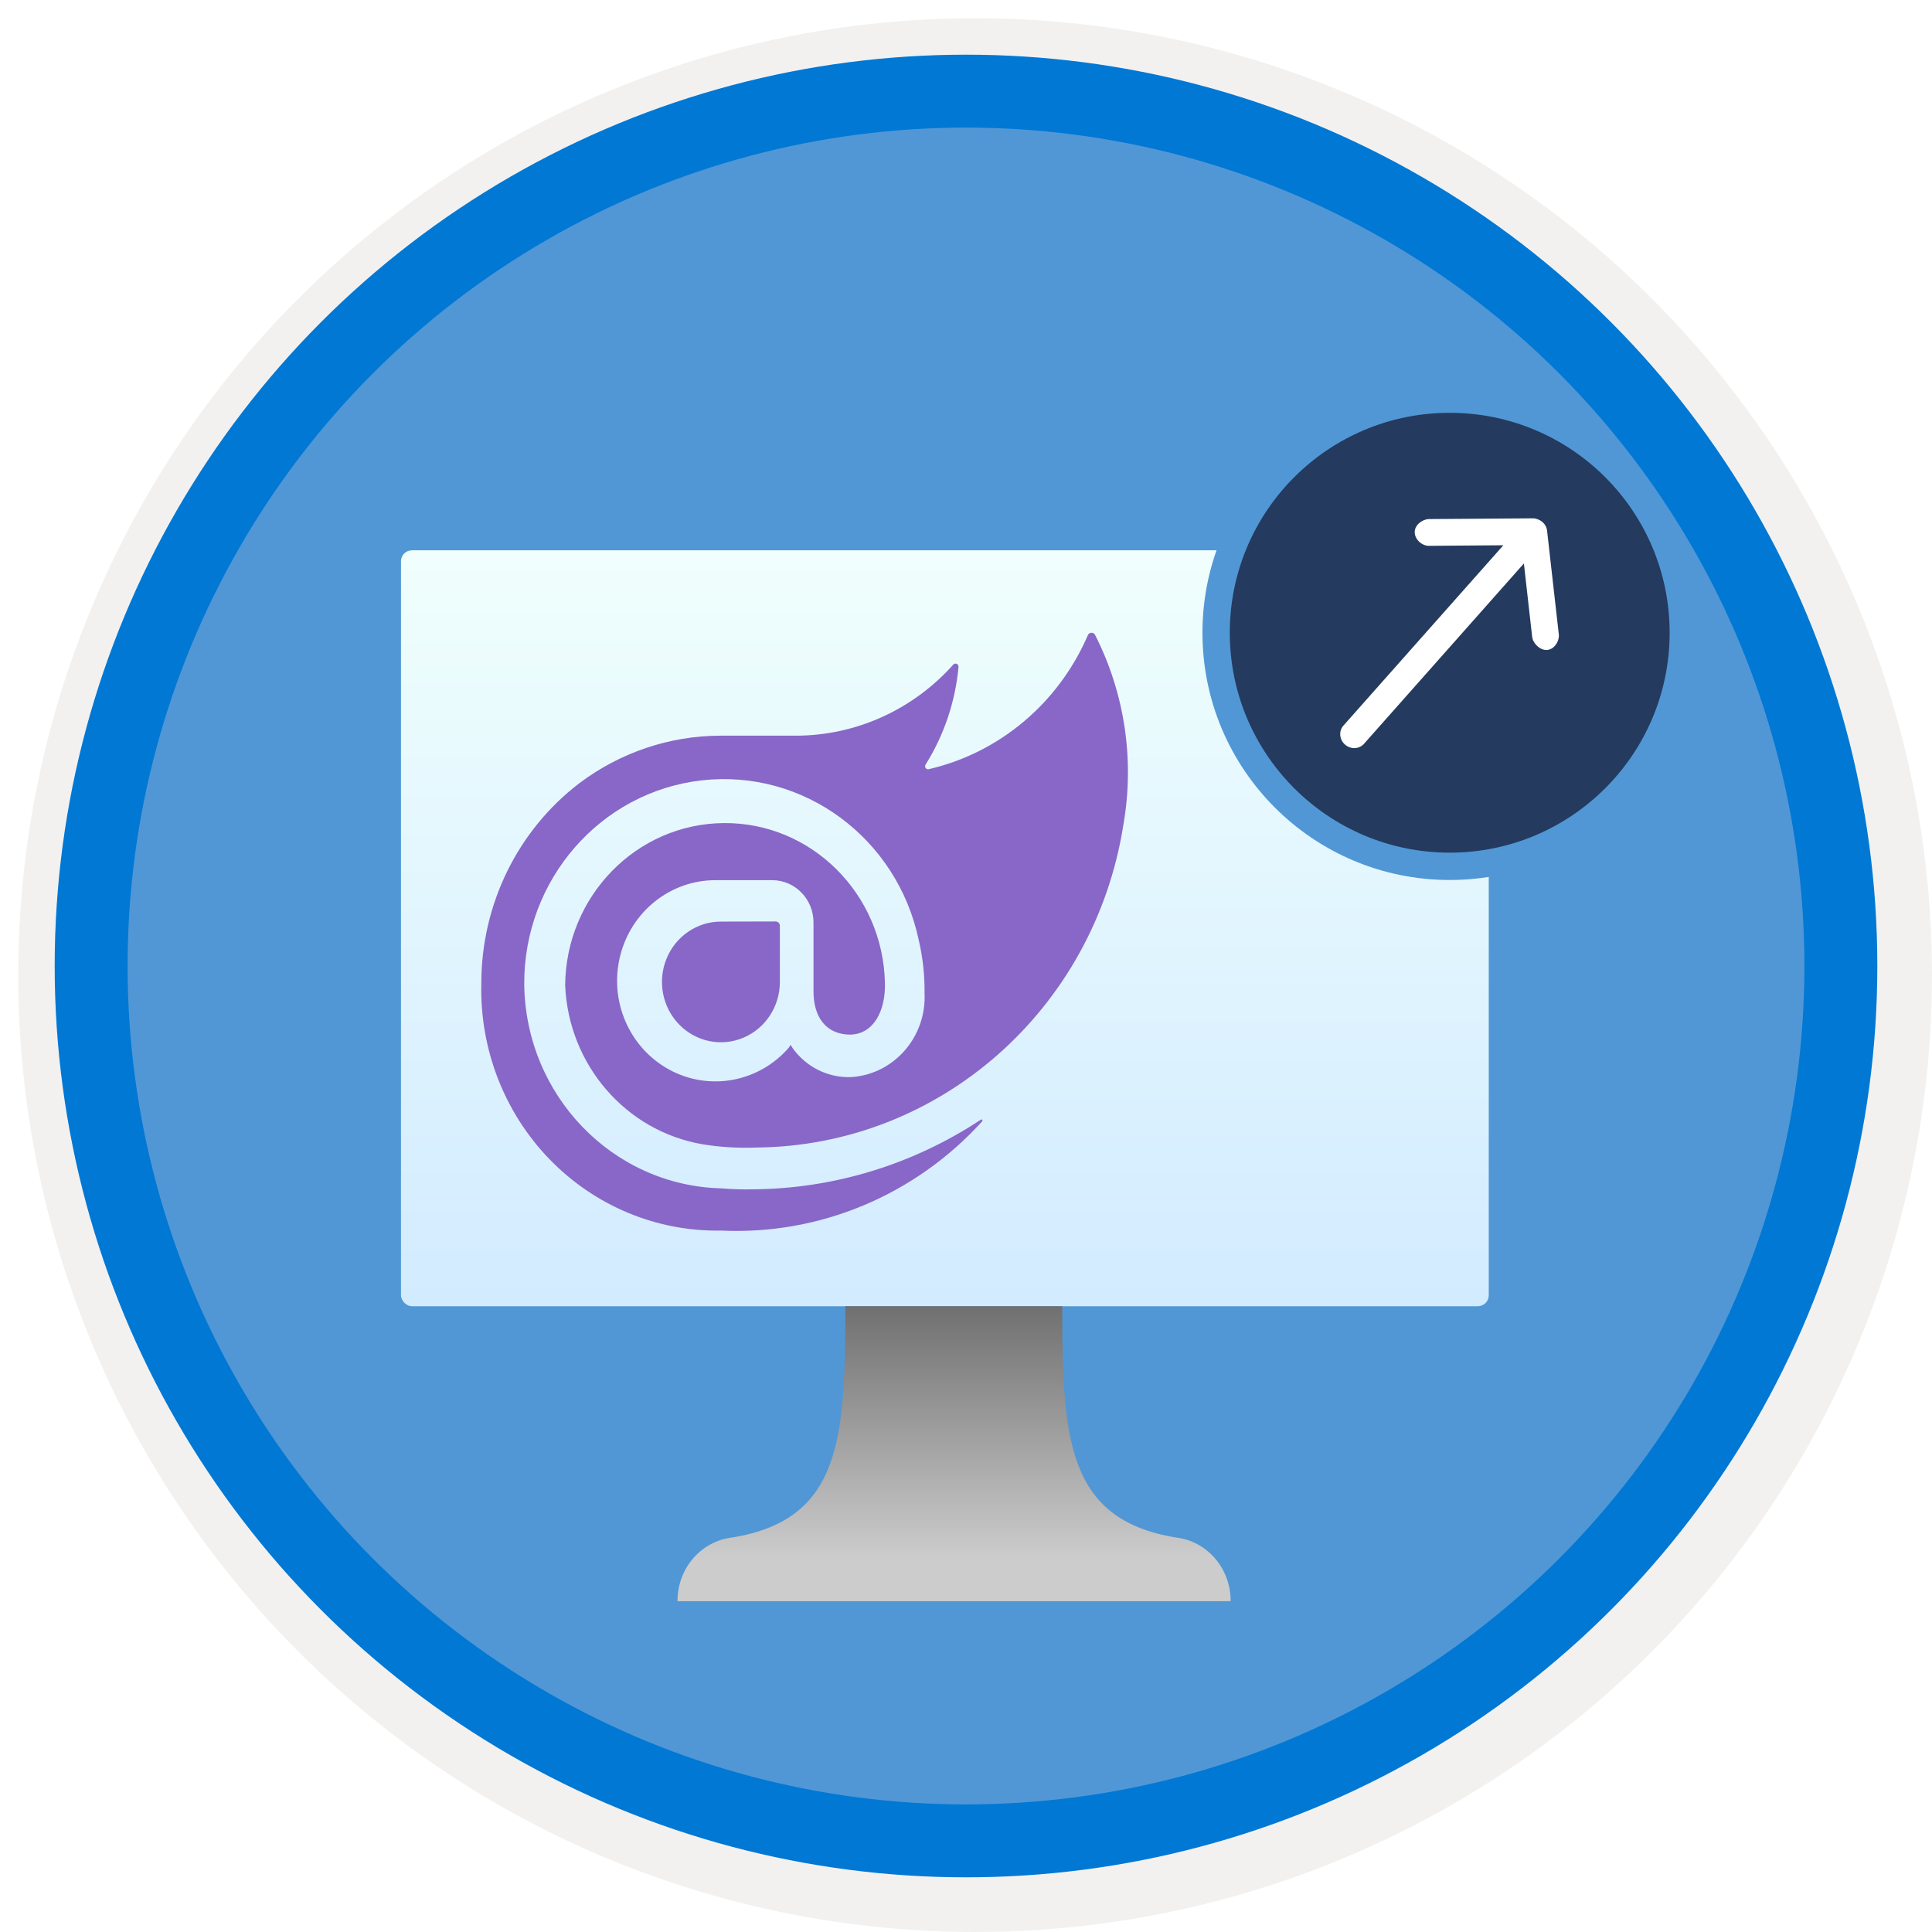 <svg width="106" height="106" viewBox="0 0 106 106" fill="none" xmlns="http://www.w3.org/2000/svg">
<g filter="url(#filter0_d)">
<circle cx="53" cy="53" r="49" fill="#5197D5"/>
<circle cx="53" cy="53" r="50.75" stroke="#F2F1F0" stroke-width="3.5"/>
</g>
<circle cx="53" cy="53" r="48" stroke="#0078D4" stroke-width="4"/>
<rect x="22" y="30.193" width="59.681" height="41.473" rx="0.6" fill="url(#paint0_linear)"/>
<path d="M64.518 84.355C58.517 83.376 58.281 78.902 58.281 71.666H46.378C46.378 78.902 46.176 83.376 40.174 84.355C38.458 84.552 37.163 86.061 37.173 87.851H67.519C67.53 86.061 66.234 84.552 64.518 84.355Z" fill="url(#paint1_linear)"/>
<path d="M61.639 45.226C60.055 55.389 51.525 62.889 41.47 62.96C40.484 62.999 39.496 62.938 38.522 62.777C34.323 62.047 31.192 58.416 31.008 54.06C31.049 49.156 34.928 45.193 39.719 45.158C44.511 45.123 48.444 49.03 48.553 53.934C48.59 55.422 47.959 56.727 46.665 56.765C45.281 56.765 44.633 55.755 44.633 54.394V50.611C44.634 49.337 43.631 48.301 42.386 48.291H39.288C36.805 48.274 34.631 49.994 34.022 52.458C33.413 54.922 34.526 57.492 36.719 58.685C38.912 59.878 41.617 59.385 43.272 57.49L43.38 57.325L43.489 57.508C44.245 58.561 45.467 59.156 46.742 59.094C49.07 58.921 50.838 56.879 50.726 54.493C50.737 53.509 50.629 52.526 50.405 51.569C49.215 45.967 44.085 42.189 38.517 42.813C32.949 43.437 28.739 48.262 28.762 53.995C28.834 60.095 33.606 65.045 39.565 65.199C39.565 65.199 40.376 65.274 41.291 65.253C45.738 65.224 50.085 63.897 53.82 61.427C53.873 61.389 53.926 61.465 53.891 61.52C50.21 65.578 44.97 67.771 39.565 67.516C36.038 67.581 32.637 66.168 30.153 63.605C27.668 61.041 26.315 57.55 26.408 53.94C26.409 49.622 28.401 45.558 31.781 42.975C34.022 41.286 36.73 40.371 39.512 40.363H43.671C46.955 40.36 50.088 38.945 52.303 36.462C52.326 36.436 52.356 36.418 52.39 36.411C52.46 36.396 52.531 36.427 52.567 36.49C52.585 36.52 52.593 36.556 52.59 36.591C52.414 38.505 51.791 40.346 50.775 41.962C50.76 41.99 50.753 42.022 50.756 42.054C50.761 42.119 50.803 42.175 50.863 42.197C50.892 42.208 50.924 42.21 50.954 42.202C54.847 41.302 58.092 38.564 59.697 34.824C59.717 34.791 59.745 34.764 59.778 34.745C59.845 34.706 59.927 34.706 59.995 34.745C60.028 34.764 60.056 34.791 60.076 34.824C61.706 38.02 62.255 41.677 61.639 45.226ZM39.554 50.563C38.246 50.563 37.066 51.37 36.565 52.607C36.065 53.844 36.341 55.268 37.267 56.215C38.192 57.162 39.583 57.445 40.792 56.933C42.001 56.42 42.789 55.213 42.788 53.874V50.783C42.782 50.66 42.687 50.562 42.567 50.556L39.554 50.563Z" fill="#8867C8"/>
<circle cx="79.539" cy="34.715" r="12.816" fill="#243A5E" stroke="#5197D5" stroke-width="1.5"/>
<path d="M84.623 28.636C84.485 28.522 84.282 28.437 84.106 28.438L78.363 28.479C78.007 28.512 77.601 28.818 77.619 29.223C77.637 29.623 78.048 29.975 78.446 29.947L82.482 29.916L73.706 39.812C73.442 40.109 73.481 40.574 73.792 40.85C74.103 41.126 74.57 41.109 74.834 40.812L83.609 30.915L84.061 34.926C84.091 35.281 84.479 35.686 84.878 35.66C85.277 35.635 85.552 35.188 85.528 34.833L84.882 29.126C84.859 28.931 84.773 28.769 84.624 28.636L84.623 28.636Z" fill="white"/>
<defs>
<filter id="filter0_d" x="0.5" y="0.5" width="105.5" height="105.5" filterUnits="userSpaceOnUse" color-interpolation-filters="sRGB">
<feFlood flood-opacity="0" result="BackgroundImageFix"/>
<feColorMatrix in="SourceAlpha" type="matrix" values="0 0 0 0 0 0 0 0 0 0 0 0 0 0 0 0 0 0 127 0"/>
<feOffset dx="0.5" dy="0.5"/>
<feColorMatrix type="matrix" values="0 0 0 0 0.824 0 0 0 0 0.831 0 0 0 0 0.835 0 0 0 1 0"/>
<feBlend mode="normal" in2="BackgroundImageFix" result="effect1_dropShadow"/>
<feBlend mode="normal" in="SourceGraphic" in2="effect1_dropShadow" result="shape"/>
</filter>
<linearGradient id="paint0_linear" x1="81.681" y1="71.666" x2="81.681" y2="30.193" gradientUnits="userSpaceOnUse">
<stop stop-color="#D2EBFF"/>
<stop offset="1" stop-color="#F0FFFD"/>
</linearGradient>
<linearGradient id="paint1_linear" x1="67.519" y1="87.851" x2="67.519" y2="71.666" gradientUnits="userSpaceOnUse">
<stop offset="0.15" stop-color="#CCCCCC"/>
<stop offset="1" stop-color="#707070"/>
</linearGradient>
</defs>
</svg>
